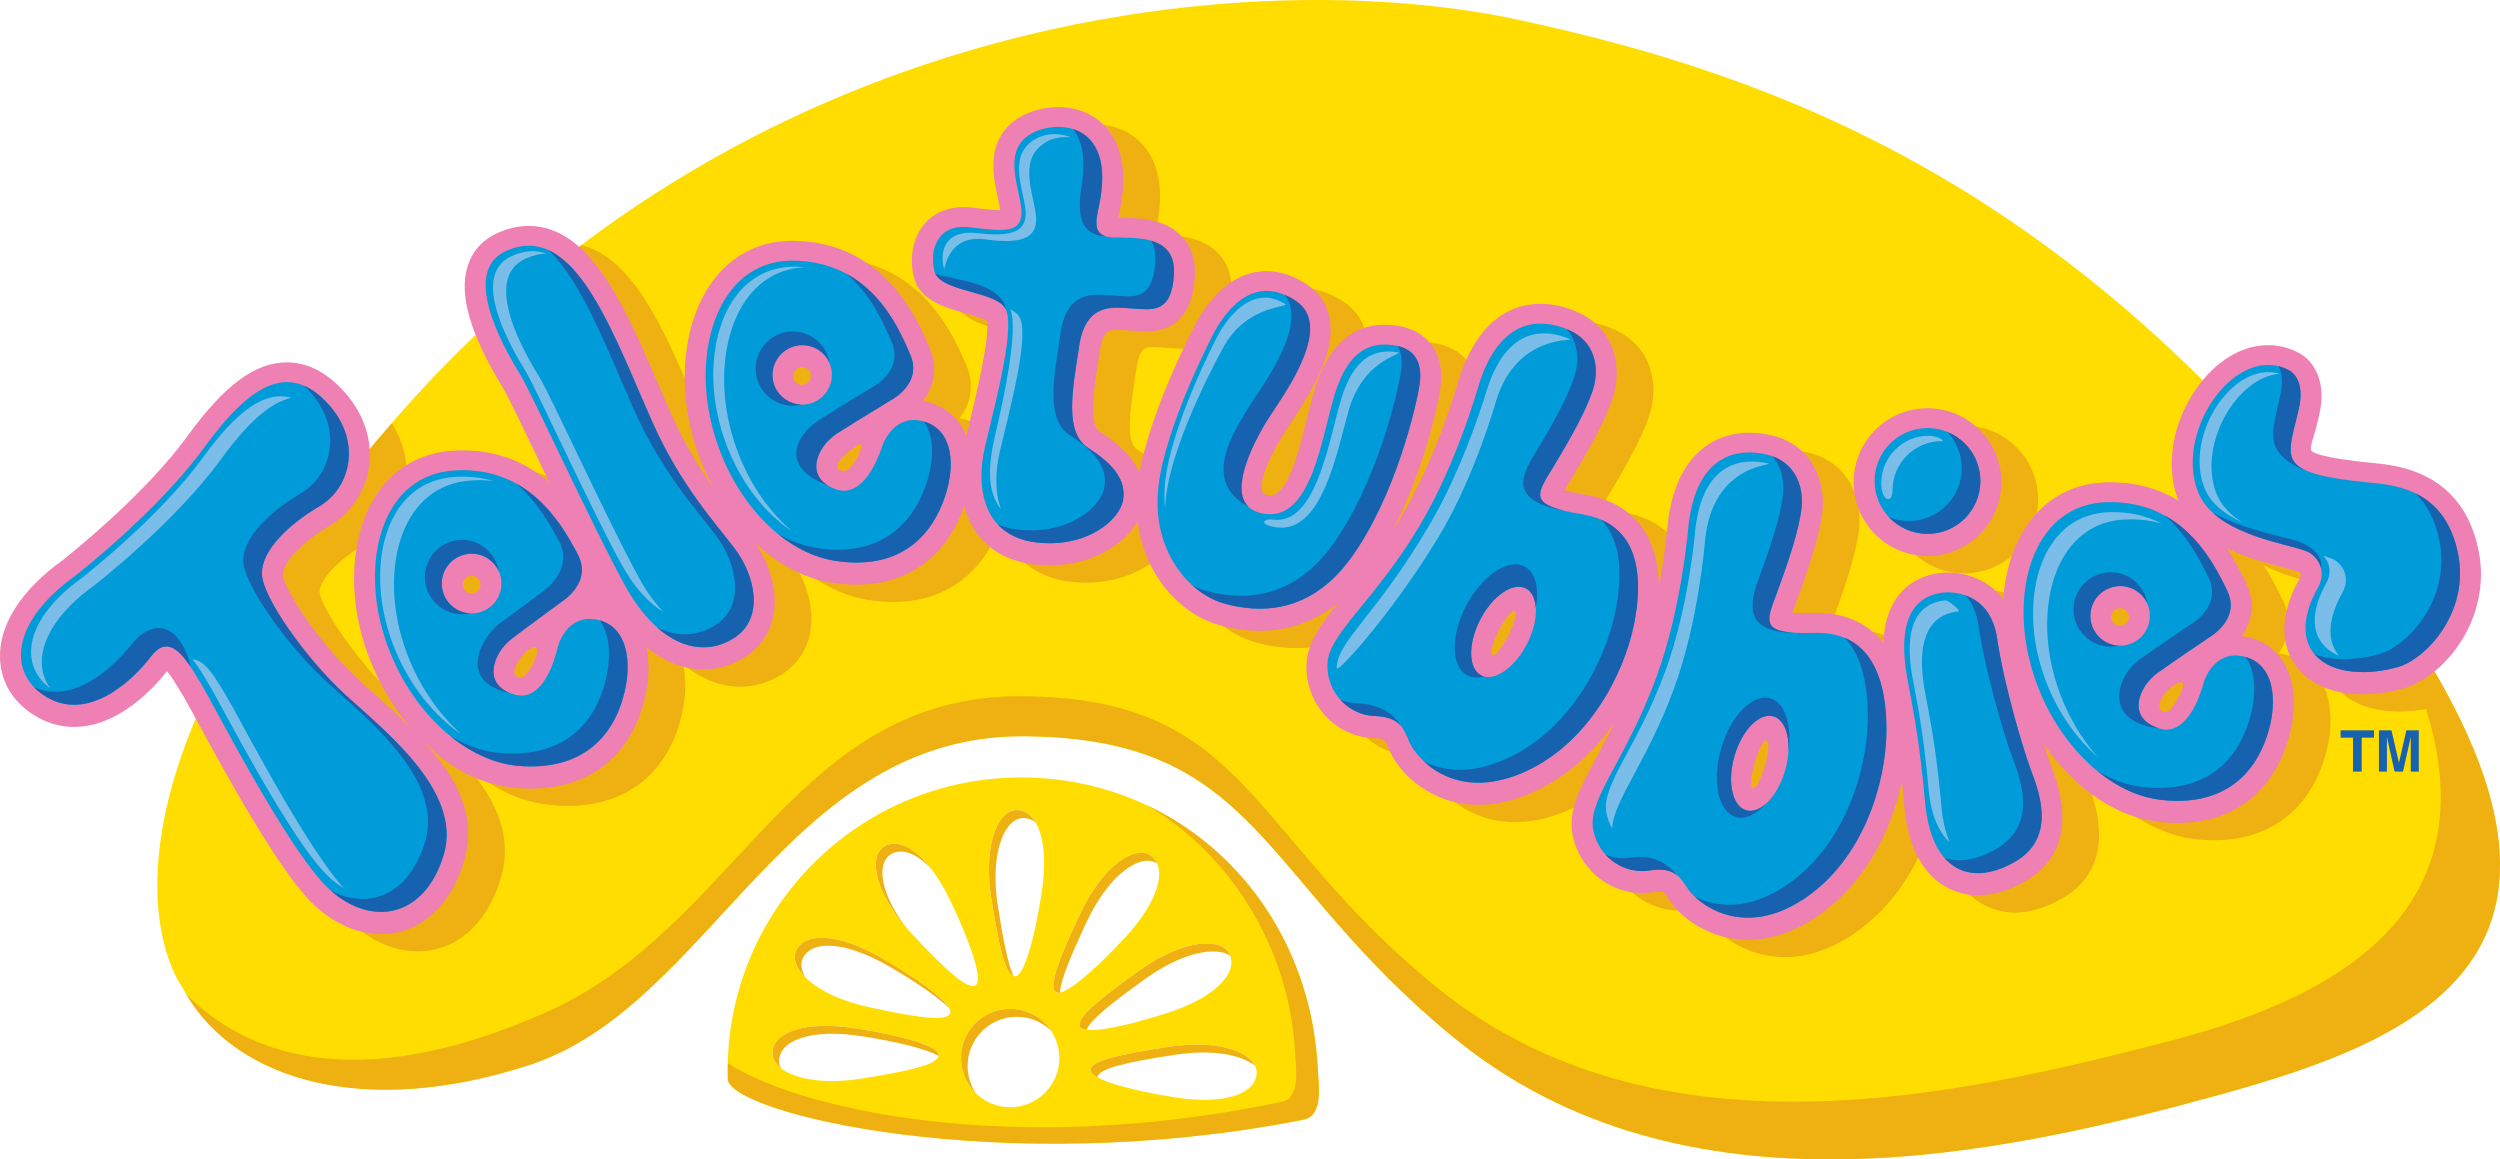 <?xml version="1.0" encoding="utf-8"?>
<!-- Generator: Adobe Illustrator 16.0.0, SVG Export Plug-In . SVG Version: 6.00 Build 0)  -->
<!DOCTYPE svg PUBLIC "-//W3C//DTD SVG 1.1//EN" "http://www.w3.org/Graphics/SVG/1.1/DTD/svg11.dtd">
<svg version="1.1" id="Layer_1" xmlns="http://www.w3.org/2000/svg" xmlns:xlink="http://www.w3.org/1999/xlink" x="0px" y="0px"
	 width="1000px" height="463.723px" viewBox="0 0 1000 463.723" enable-background="new 0 0 1000 463.723" xml:space="preserve">
<g>
	<path fill="#FFDD00" d="M527.108,427.674c-3.225-66.169-53.978-116.687-118.751-116.687c-64.772,0-117.296,52.499-117.296,117.271
		c0,1.128,0.049,2.239,0.083,3.351c0.317,13.554,109.125,40.166,230.298,16.244C529.531,446.222,527.409,433.814,527.108,427.674
		 M431.954,365.742c9.358-20.021,22.377-27.925,28.459-23.405c6.468,4.789,3.493,17.723-10.478,32.789
		c-12.885,13.878-24.649,23.746-27.591,21.731C419.254,394.678,423.582,383.646,431.954,365.742 M407.021,324.039
		c8.039,0.358,12.818,12.751,9.659,33.047c-2.908,18.725-7.152,33.489-10.695,33.438c-3.777-0.05-6.367-11.621-9.459-31.141
		C393.083,337.558,399.451,323.696,407.021,324.039 M353.628,338.603c6.835-4.228,17.764,3.284,26.605,21.834
		c8.172,17.095,13.018,31.675,10.043,33.647c-3.158,2.089-11.814-6.008-25.384-20.38
		C349.75,357.612,347.177,342.588,353.628,338.603 M344.337,431.477c-21.825,3.433-35.679-2.925-35.345-10.496
		c0.368-8.037,12.75-12.817,33.055-9.668c18.7,2.907,33.49,7.137,33.439,10.697C375.437,425.794,363.855,428.375,344.337,431.477
		 M380.032,405.306c-1.42,3.51-13.135,1.746-32.453-2.441c-21.608-4.677-32.22-15.624-29.145-22.559
		c3.225-7.353,16.511-7.336,34.292,2.941C369.119,392.729,381.369,402.021,380.032,405.306 M404.08,442.89
		c-10.862,0-19.669-8.815-19.669-19.661c0-10.871,8.807-19.686,19.669-19.686c10.863,0,19.669,8.814,19.669,19.686
		C423.749,434.074,414.942,442.89,404.08,442.89 M432.004,410.704c-1.638-3.41,7.537-10.905,23.596-22.42
		c17.964-12.858,33.205-13.385,36.297-6.475c3.292,7.361-5.649,17.188-25.202,23.463
		C448.648,411.055,433.542,413.896,432.004,410.704 M469.604,438.896c-18.716-2.992-33.457-7.304-33.389-10.862
		c0.066-3.761,11.647-6.318,31.2-9.292c21.824-3.334,35.662,3.1,35.26,10.645C502.292,437.424,489.892,442.153,469.604,438.896"/>
	<path fill="#EEB111" d="M405.399,390.399c-2.206-4.738-4.11-14.406-6.233-27.859c-3.442-21.814,2.941-35.678,10.496-35.334
		c1.704,0.083,3.258,0.735,4.628,1.863c-1.838-3.142-4.328-4.889-7.27-5.03c-7.57-0.343-13.937,13.519-10.495,35.336
		C399.451,377.858,401.94,389.188,405.399,390.399"/>
	<path fill="#EEB111" d="M322.312,391.101c-1.772-2.724-2.223-5.39-1.253-7.612c3.258-7.376,16.527-7.36,34.325,2.926
		c10.745,6.207,19.669,12.341,24.181,16.752c-2.439-4.277-13.186-12.03-26.838-19.919c-17.781-10.286-31.067-10.304-34.292-2.925
		C317.064,383.422,318.451,387.325,322.312,391.101"/>
	<path fill="#EEB111" d="M356.269,341.778c4.328-2.683,10.277-0.652,16.327,5.907c-6.901-9.007-14.021-12.149-18.967-9.075
		c-6.149,3.803-4.077,17.648,9.275,32.871C351.94,357.536,350.553,345.304,356.269,341.778"/>
	<path fill="#EEB111" d="M424.016,397.024c0.15-4.754,4.178-14.421,10.578-28.117c9.224-19.76,22.025-27.698,28.209-23.544
		c-0.552-1.214-1.337-2.239-2.39-3.026c-6.083-4.52-19.101,3.384-28.459,23.412c-8.372,17.897-12.7,28.936-9.609,31.108
		C422.746,397.134,423.314,397.167,424.016,397.024"/>
	<path fill="#EEB111" d="M458.241,391.453c14.989-10.73,28.075-12.853,33.79-9.242c-0.049-0.142-0.083-0.259-0.133-0.394
		c-3.092-6.918-18.317-6.4-36.281,6.467c-16.076,11.498-25.251,19.01-23.613,22.42c0.317,0.668,1.27,1.062,2.673,1.227
		C436.098,407.979,444.722,401.137,458.241,391.453"/>
	<path fill="#EEB111" d="M311.649,424.148c0.351-8.04,12.734-12.81,33.038-9.667c13.92,2.154,25.636,5.046,30.732,7.853
		c0.017-0.116,0.05-0.217,0.066-0.341c0.05-3.536-14.723-7.779-33.439-10.681c-20.304-3.141-32.687,1.631-33.038,9.668
		c-0.1,2.248,1.069,4.37,3.309,6.183C311.833,426.188,311.6,425.191,311.649,424.148"/>
	<path fill="#EEB111" d="M470.039,421.9c15.325-2.34,26.672,0.143,31.969,4.419c-2.975-6.089-15.809-10.46-34.592-7.586
		c-19.552,2.998-31.134,5.532-31.2,9.308c-0.018,0.911,0.935,1.872,2.707,2.858C439.625,427.289,451.071,424.808,470.039,421.9"/>
	<path fill="#EEB111" d="M387.051,426.386c0-10.869,8.807-19.659,19.652-19.659c5.365,0,10.194,2.122,13.753,5.571
		c-3.526-5.272-9.558-8.755-16.376-8.755c-10.879,0-19.669,8.807-19.669,19.677c0,5.524,2.272,10.503,5.932,14.08
		C388.271,434.165,387.051,430.423,387.051,426.386"/>
	<path fill="#EEB111" d="M527.108,427.666c-2.322-47.688-29.345-87.234-68.5-105.616c33.071,19.033,57.37,57.068,59.442,99.374
		c0.301,5.892,2.307,17.729-5.397,19.334c-110.212,23.055-195.389,1.973-221.508-15.517c-0.017,1.012-0.067,1.998-0.067,3.01
		c0,1.128,0.051,2.239,0.083,3.374c0.301,13.537,109.108,40.143,230.299,16.22C529.515,446.24,527.393,433.814,527.108,427.666"/>
	<path fill="#FFDD00" d="M72.745,394.61c0,0-53.51-71.09,89.422-231.602C305.115,2.496,503.83-14.307,607.021,7.852
		c103.192,22.159,223.18,65.734,337.835,217.84c114.656,152.098,28.276,188.79-58.104,212.486
		c-86.364,23.703-213.103,51.987-304.947-22.929c-78.744-64.205-77.975-120.012-171.994-120.765
		c-95.02-0.769-125.351,107.771-197.962,131.46C144.052,448.071,91.846,431.301,72.745,394.61"/>
	<path fill="#EEB111" d="M82.738,277.438c13.202-25.894,32.922-57.228,62.2-94.36C114.807,219.458,95.188,250.843,82.738,277.438"/>
	<path fill="#EEB111" d="M944.856,225.692c-6.667-8.848-13.352-17.321-20.053-25.451c104.479,142.156,31.885,193.184-57.538,216.337
		c-83.339,21.583-204.813,49.95-293.082-22.042c-75.669-61.707-74.933-115.317-165.274-116.053
		c-91.328-0.735-113.587,92.238-190.258,126.338c-77.341,34.416-120.957,16.209-144.202-7.137
		c20.404,34.534,71.541,49.768,137.399,28.276c72.611-23.705,102.942-132.245,197.979-131.477
		c93.984,0.769,93.232,56.552,171.976,120.765c91.861,74.916,218.583,46.625,304.947,22.929
		C973.149,414.472,1059.513,377.799,944.856,225.692"/>
	<path fill="#EEB111" d="M785.682,229.335c16.294,0,29.563-13.261,29.563-29.545c0-16.294-13.269-29.554-29.563-29.554
		c-16.293,0-29.546,13.26-29.546,29.554C756.136,216.075,769.389,229.335,785.682,229.335"/>
	<path fill="#EEB111" d="M944.856,225.842c-17.413-23.12-34.959-43.708-52.556-62.107c-8.725,13.285-11.265,29.403-6.617,42.497
		c0.115,0.284,0.249,0.576,0.351,0.869c-7.588-4.554-17.014-7.545-28.761-7.236c-12.501,0.326-23.063,5.64-30.499,15.399
		c-6.233,8.164-9.909,19.218-10.812,31.368c-5.715-7.653-14.405-10.679-22.293-10.679c-1.069,0-1.888,0.05-2.356,0.101
		c-7.453,0.769-13.52,4.061-17.563,9.483c-4.027,5.423-5.465,12.183-5.715,18.583c-0.753-0.944-1.521-1.83-2.34-2.665
		c-6.384-6.459-14.84-9.584-25.302-9.301c-1.219,0.042-2.372,0.059-3.442,0.059c-2.355,0-4.077-0.092-5.313-0.209
		c0.385-1.044,0.802-2.205,1.203-3.25l0.518-1.403c6-16.294,8.94-26.321,10.16-34.651c1.822-12.65-3.81-27.983-20.521-31.727
		c-2.908-0.652-5.816-0.978-8.59-0.978c-8.522,0-28.727,3.542-32.62,36.348l-0.034,0.326c-0.016,0.184-0.869,10.795-3.459,24.849
		c-0.117-9.275-2.271-17.012-6.451-23.086c-5.063-7.345-12.733-11.916-22.826-13.57c-4.195-0.702-6.869-1.321-8.573-1.813
		c0.567-0.978,1.203-2.022,1.804-2.983l0.753-1.262c8.991-14.856,13.804-24.148,16.577-32.103
		c4.212-12.065,1.588-28.183-14.104-35.035c-4.897-2.139-9.76-3.234-14.49-3.234c-10.527,0-24.748,5.239-32.686,30.106l-0.102,0.326
		c-0.082,0.309-8.64,30.991-23.312,55.272c-0.985,1.638-1.988,3.233-2.975,4.771c11.563-22.535,17.497-47.369,18.834-55.958
		c1.137-7.378,0.017-13.428-3.393-18.015c-3.158-4.278-7.938-6.902-14.204-7.788c-1.555-0.225-3.092-0.342-4.579-0.342
		c-13.186,0-22.561,8.54-27.874,25.376c-1.087,3.509-2.106,7.529-3.159,11.774c-2.858,11.497-7.202,30.907-14.672,31.107
		c-0.285,0-2.156-0.066-3.009-1.027c-1.37-2.34-1.036-7.855,8.223-23.404c0.534-0.911,1.504-2.332,2.59-3.986
		c9.074-13.586,18.517-29.211,15.809-42.664c-1.086-5.515-4.194-10.094-8.957-13.244c-5.364-3.559-10.813-5.356-16.227-5.356
		c-7.62,0-18.666,3.593-28.143,20.656l-0.1,0.167c-0.786,1.487-17.915,34.141-22.543,59.709c-3.876-8.573-12.3-13.987-15.775-16.21
		c-4.696-3.007-2.506-17.028-0.584-29.378l0.534-3.476c1.22-8.005,3.843-8.005,6.885-8.005c1.17,0,2.424,0.1,3.627,0.184
		c0.986,0.083,1.905,0.151,2.724,0.192c0.568,0.018,1.153,0.067,1.754,0.101c1.104,0.066,2.39,0.149,3.727,0.149
		c8.138,0,18.098-3.743,19.235-21.574c0.417-6.709-1.287-12.224-5.114-16.344c-6.785-7.311-17.346-7.445-25.033-7.529
		c-0.184,0-0.334-0.016-0.485-0.016c0.134-0.719,0.285-1.454,0.434-2.072c0.201-1.044,0.417-2.089,0.602-3.117
		c2.323-13.11,0.485-23.338-5.448-30.406c-4.68-5.582-11.648-8.656-19.619-8.656c-7.771,0-15.426,2.924-19.987,7.628
		c-8.473,8.749-5.883,20.706-4.179,28.626c0.385,1.696,0.769,3.542,0.97,4.963c-0.068,0-0.134,0-0.218,0
		c-2.557,0-6.2-0.426-10.428-0.919l-0.735-0.092c-8.138-0.953-15.107,1.646-19.435,7.177c-4.194,5.39-5.565,13.119-3.676,20.74
		c2.323,9.224,12.5,12.082,20.671,14.371c2.625,0.735,6.835,1.914,8.541,2.891c1.252,6.727-4.646,31.142-7.236,41.787
		c-0.352,1.47-0.702,2.891-1.037,4.278c-0.016-0.05-0.033-0.1-0.05-0.15c-2.473-5.991-6.918-10.319-12.834-12.525
		c-1.487-0.551-2.991-0.961-4.479-1.22c4.111-5.423,6.3-12.834,2.657-21.315c-4.896-11.447-17.931-41.896-53.776-42.731
		c-12.751-0.292-23.647,4.671-31.568,14.288c-10.996,13.344-15.191,35.219-10.963,57.069c1.889,9.651,5.181,18.792,9.576,27.022
		c-5.482-7.771-11.314-17.238-16.595-29.062c-1.755-3.969-3.526-8.055-5.297-12.183c-12.115-28.183-24.633-57.261-45.271-62.324
		c-10.795,8.146-21.44,16.929-31.885,26.336c0.819,9.977,5.782,22.334,15.023,37.409c1.905,3.133,7.972,15.742,14.372,29.111
		c1.387,2.875,2.824,5.882,4.295,8.933c-8.289-7.169-19.486-12.784-34.643-12.784c-1.253,0-2.54,0.033-3.827,0.117
		c-12.5,0.786-22.845,6.484-29.947,16.52c-10.06,14.238-12.5,36.547-6.333,58.213c4.044,14.146,11.18,26.897,20.137,37.016
		c-5.431-5.614-11.129-10.694-16.126-15.148c-2.189-1.93-4.211-3.743-5.982-5.39c-15.643-14.581-29.68-36.297-29.88-41.652
		c0-4.086,5.965-12,19.034-19.729c8.355-4.947,14.138-13.795,15.475-23.671c1.102-8.298-0.87-16.594-5.598-24.022
		c-36.782,42.179-59.81,78.033-73.848,107.88c1.454,2.047,2.958,4.604,3.911,6.158c0.452,0.784,0.919,1.537,1.354,2.256
		c0.886,1.437,2.975,5.289,5.632,10.169c11.448,21.015,32.721,60.128,46.625,73.17c7.955,7.463,17.43,11.572,26.688,11.572
		c15.258,0,27.607-10.736,33.088-28.735c5.649-18.583-3.007-33.981-15.692-47.919c11.264,11.363,23.48,17.204,37.267,18.249
		c1.805,0.15,3.576,0.217,5.297,0.217c21.224,0,36.732-10.52,43.65-29.62c3.46-9.535,4.295-19.144,2.491-27.04
		c9.04,7.479,17.529,9.008,22.877,9.008c6.033,0,11.965-1.83,17.146-5.289c5.966-3.969,9.76-9.826,10.963-16.895
		c1.704-10.161-2.257-20.723-7.086-28.109c8.874,8.214,19.151,13.771,29.847,15.517c3.575,0.585,7.068,0.894,10.411,0.894
		c18.6,0,33.105-9.241,40.842-26.011c0.835-1.78,1.554-3.576,2.189-5.373c1.035,3.827,2.623,7.336,4.779,10.386
		c5.131,7.302,13.186,11.773,23.262,12.901c2.056,0.226,4.128,0.343,6.133,0.343c16.862,0,29.846-8.281,35.194-17.664
		c2.674,21.825,17.296,37.225,32.236,41.469c5.632,1.588,11.197,2.39,16.562,2.39c11.598,0,22.175-3.776,31.316-11.038
		c-7.286,9.058-12.333,16.16-12.584,24.507c-0.501,15.693,11.498,28.887,26.756,29.438c4.444,0.15,4.444,0.15,6.115,4.036
		c0.2,0.477,0.401,0.961,0.603,1.454c3.776,8.523,16.26,21.198,35.26,21.198h0.017c6.418,0,13.152-1.421,20.021-4.236
		c14.79-6.091,26.153-16.686,34.409-28.585c-2.441,4.98-4.813,9.467-6.986,13.453c-6.601,12.341-11.363,21.257-9.876,30.564
		c2.223,13.754,14.188,24.132,27.857,24.132c1.354,0,2.707-0.109,4.011-0.326c1.104-0.175,2.056-0.26,2.841-0.26
		c1.872,0,1.872,0,3.944,3.068c0.284,0.425,0.585,0.868,0.885,1.293c3.561,5.157,14.606,14.892,30.716,14.892h0.017
		c8.924,0,17.915-2.942,26.772-8.741c20.02-13.186,30.598-34.876,34.81-54.629c0.3,2.999,0.617,6.166,0.919,9.55
		c2.957,33.423,23.295,36.021,29.444,36.021c5.782,0,11.916-1.747,18.216-5.18c23.646-12.927,14.238-38.354,11.13-46.709
		c-0.218-0.576-0.401-1.128-0.602-1.604c-0.585-1.696-1.371-4.069-2.289-6.952c11.797,17.221,28.509,29.094,45.839,31.065
		c2.573,0.301,5.146,0.443,7.588,0.443c20.034,0,35.093-9.942,42.411-28.016c4.981-12.351,5.466-25.001,1.305-33.85
		c-2.757-5.882-7.404-9.993-13.419-11.89c-1.521-0.477-3.042-0.819-4.53-0.995c3.844-5.631,5.649-13.127,1.621-21.423
		c-1.638-3.351-4.077-8.365-7.652-13.737c7.603,3.726,15.792,5.882,22.008,7.528c2.54,0.685,5.699,1.504,6.802,1.98
		c0.668,0.534,1.137,1.128,0.283,2.657c-7.721,13.67-8.104,26.229-1.068,35.369c5.497,7.119,14.589,10.879,26.303,10.879
		c5.466,0,11.231-0.835,16.645-2.423c1.305-0.376,2.641-0.911,3.994-1.529C971.779,264.254,960.132,246.08,944.856,225.842
		 M203.327,244.376c-1.955,0-3.56-1.597-3.56-3.561c0-1.954,1.605-3.559,3.56-3.559c1.972,0,3.559,1.604,3.559,3.559
		C206.886,242.779,205.298,244.376,203.327,244.376 M224.533,277.297c-1.504,1.045-3.493,0.936-4.061-1.145
		c-0.852-3.217,6.785-12.291,8.724-10.135C230.867,268.223,226.038,276.235,224.533,277.297 M335.212,160.861
		c-1.956-0.15-3.409-1.88-3.242-3.827c0.167-1.838,1.705-3.275,3.542-3.275c0.101,0,0.201,0,0.301,0.025
		c1.287,0.101,2.072,0.836,2.423,1.245c0.351,0.426,0.936,1.32,0.836,2.598C338.889,159.566,337.167,161.036,335.212,160.861
		 M352.291,195.312c-2.138,0-2.958-1.044-2.673-2.432c0.535-2.632,8.406-8.765,9.525-8.247
		C360.246,185.125,355.868,195.294,352.291,195.312 M618.018,261.146c-2.189,4.295-5.247,8.331-6.45,7.904
		c-1.136-0.785,0.417-5.581,2.606-9.876c2.189-4.262,5.215-8.489,6.467-7.889C621.744,251.712,620.207,256.884,618.018,261.146
		 M720.676,313.318c-1.338,4.621-3.627,9.392-4.848,8.982c-1.286-0.803-0.635-5.564,0.703-10.178
		c1.336-4.604,3.475-9.466,4.862-8.974C722.613,303.459,722.012,308.714,720.676,313.318 M862.57,257.276h-0.017
		c-1.27-0.033-2.088-0.719-2.473-1.128c-0.368-0.393-0.986-1.27-0.953-2.557c0.084-1.913,1.638-3.418,3.56-3.418h0.134
		c1.955,0.067,3.493,1.73,3.426,3.677C866.181,255.772,864.626,257.276,862.57,257.276 M882.207,291.21
		c-1.104,0.835-3.26,0.802-3.694-1.555c-0.751-4.161,7.253-10.696,9.109-9.793C889.275,280.581,884.964,289.12,882.207,291.21"/>
	<path fill="#EE80B3" d="M770.993,222.417c16.293,0,29.562-13.26,29.562-29.554s-13.269-29.554-29.562-29.554
		c-16.294,0-29.546,13.26-29.546,29.554S754.699,222.417,770.993,222.417"/>
	<path fill="#EE80B3" d="M991.414,220.169c-4.244-20.814-17.63-32.479-39.807-34.709c-6.935-0.677-24.131-2.464-26.971-5.047
		c-1.054-1.195,0.935-5.765,1.771-9.132c0.416-1.663,0.835-3.426,1.286-5.322c3.393-14.706-3.392-22.401-8.172-24.799
		c-3.878-2.056-8.004-3.101-12.283-3.101c-10.462,0-20.871,6.283-28.592,17.237c-9.56,13.554-12.501,30.406-7.654,44.01
		c0.116,0.292,0.25,0.584,0.352,0.876c-7.587-4.553-17.013-7.528-28.761-7.244c-12.5,0.326-23.062,5.649-30.498,15.408
		c-6.233,8.154-9.91,19.218-10.813,31.368c-5.715-7.655-14.405-10.68-22.293-10.68c-1.069,0-1.872,0.05-2.356,0.1
		c-7.437,0.769-13.52,4.053-17.563,9.476c-4.011,5.432-5.448,12.19-5.716,18.591c-0.752-0.943-1.521-1.83-2.34-2.673
		c-6.384-6.451-14.839-9.585-25.301-9.292c-1.221,0.033-2.373,0.05-3.442,0.05c-2.356,0-4.077-0.084-5.314-0.2
		c0.368-1.044,0.802-2.215,1.203-3.251l0.519-1.403c5.999-16.293,8.939-26.32,10.16-34.66c1.821-12.642-3.794-27.974-20.521-31.726
		c-2.908-0.644-5.816-0.969-8.59-0.969c-8.522,0-28.744,3.534-32.62,36.338l-0.033,0.334c-0.017,0.184-0.869,10.795-3.46,24.842
		c-0.116-9.275-2.272-16.988-6.449-23.087c-5.064-7.336-12.718-11.907-22.828-13.57c-4.178-0.701-6.869-1.312-8.573-1.813
		c0.567-0.953,1.203-2.013,1.806-2.974l0.751-1.271c9.008-14.848,13.804-24.14,16.577-32.085
		c4.212-12.074,1.588-28.201-14.104-35.044c-4.88-2.138-9.76-3.216-14.506-3.216c-10.527,0-24.731,5.222-32.67,30.08l-0.101,0.326
		c-0.083,0.31-8.64,30.992-23.312,55.272c-0.986,1.646-1.973,3.243-2.976,4.78c11.564-22.543,17.497-47.368,18.834-55.957
		c1.137-7.379,0-13.436-3.393-18.024c-3.158-4.278-7.938-6.893-14.204-7.787c-1.555-0.217-3.092-0.334-4.563-0.334
		c-13.201,0-22.577,8.53-27.892,25.392c-1.086,3.485-2.104,7.512-3.158,11.757c-2.857,11.498-7.203,30.899-14.672,31.108
		c-0.284,0-2.156-0.067-3.008-1.028c-1.371-2.339-1.037-7.854,8.221-23.413c0.552-0.902,1.505-2.323,2.591-3.985
		c9.074-13.586,18.516-29.212,15.825-42.656c-1.103-5.515-4.211-10.102-8.974-13.251c-5.364-3.56-10.813-5.356-16.226-5.356
		c-7.605,0-18.668,3.601-28.159,20.655l-0.084,0.175c-0.768,1.488-17.898,34.141-22.543,59.702
		c-3.86-8.574-12.299-13.979-15.775-16.202c-4.696-3.017-2.506-17.029-0.584-29.386l0.535-3.468
		c1.236-8.013,3.844-8.013,6.885-8.013c1.169,0,2.423,0.108,3.643,0.192c0.969,0.083,1.889,0.151,2.708,0.185
		c0.568,0.017,1.152,0.067,1.754,0.1c1.103,0.075,2.39,0.159,3.727,0.159c8.138,0,18.098-3.751,19.234-21.583
		c0.434-6.702-1.303-12.216-5.114-16.335c-6.785-7.311-17.33-7.445-25.034-7.528c-0.167,0-0.334-0.025-0.484-0.025
		c0.134-0.719,0.285-1.454,0.435-2.063c0.2-1.044,0.417-2.088,0.618-3.117c2.306-13.11,0.468-23.346-5.464-30.406
		c-4.68-5.582-11.631-8.649-19.619-8.649c-7.771,0-15.425,2.917-19.987,7.621c-8.473,8.74-5.883,20.705-4.161,28.626
		c0.367,1.696,0.769,3.542,0.953,4.963c-0.067,0-0.134,0-0.201,0c-2.573,0-6.216-0.426-10.444-0.928l-0.735-0.083
		c-8.139-0.961-15.108,1.646-19.418,7.169c-4.212,5.389-5.582,13.127-3.694,20.722c2.324,9.241,12.501,12.099,20.672,14.396
		c2.624,0.735,6.834,1.914,8.54,2.891c1.253,6.726-4.646,31.141-7.237,41.786c-0.351,1.471-0.702,2.891-1.036,4.279
		c-0.017-0.051-0.033-0.1-0.049-0.15c-2.474-5.991-6.919-10.319-12.835-12.534c-1.487-0.543-2.974-0.952-4.461-1.211
		c4.094-5.423,6.283-12.833,2.639-21.324c-4.896-11.447-17.931-41.886-53.776-42.73c-12.75-0.292-23.629,4.671-31.551,14.296
		c-11.013,13.344-15.225,35.211-10.98,57.069c1.889,9.651,5.181,18.784,9.592,27.014c-5.497-7.763-11.347-17.229-16.61-29.053
		c-1.755-3.969-3.527-8.063-5.298-12.182c-13.352-31.024-27.139-63.11-51.738-63.11c-4.195,0-8.489,0.986-12.751,2.958
		c-5.849,2.716-9.894,7.344-11.731,13.343c-3.443,11.381,1.169,27.156,14.087,48.229c1.905,3.125,7.971,15.742,14.372,29.103
		c1.387,2.874,2.825,5.891,4.295,8.932c-8.289-7.169-19.468-12.784-34.643-12.784c-1.237,0-2.54,0.042-3.827,0.125
		c-12.5,0.785-22.844,6.484-29.946,16.511c-10.06,14.238-12.5,36.556-6.334,58.214c4.028,14.154,11.18,26.905,20.137,37.017
		c-5.431-5.616-11.129-10.696-16.126-15.142c-2.172-1.938-4.211-3.752-5.983-5.389c-15.642-14.581-29.679-36.281-29.88-41.654
		c0-4.094,5.966-11.999,19.034-19.736c8.356-4.938,14.138-13.787,15.475-23.663c1.487-11.038-2.491-22.076-11.18-31.075
		c-6.685-6.91-13.971-10.419-21.658-10.419c-12.717,0-24.966,9.049-39.723,29.378c-17.329,23.905-47.995,48.17-50.101,49.816
		c-16.761,12.083-25.602,26.145-24.95,39.648c0.452,9.55,5.649,17.681,14.589,22.86c4.696,2.725,9.742,4.111,15.006,4.111
		c18.183,0,32.587-16.394,37.166-22.269c1.788,2.057,4.061,5.875,5.315,7.964c0.451,0.785,0.918,1.537,1.353,2.256
		c0.887,1.438,2.976,5.289,5.632,10.16c11.447,21.015,32.737,60.136,46.625,73.179c7.954,7.462,17.43,11.565,26.688,11.565
		c15.241,0,27.607-10.729,33.089-28.736c5.648-18.582-3.009-33.981-15.692-47.911c11.264,11.364,23.479,17.18,37.266,18.241
		c1.804,0.159,3.577,0.225,5.297,0.225c21.223,0,36.731-10.527,43.649-29.62c3.46-9.534,4.295-19.151,2.491-27.039
		c9.041,7.478,17.53,8.999,22.877,8.999c6.033,0,11.965-1.829,17.146-5.289c5.966-3.969,9.759-9.817,10.963-16.887
		c1.704-10.161-2.256-20.723-7.086-28.117c8.875,8.213,19.151,13.778,29.847,15.524c3.576,0.577,7.085,0.886,10.411,0.886
		c18.599,0,33.105-9.242,40.859-26.011c0.819-1.781,1.537-3.577,2.172-5.373c1.036,3.834,2.624,7.344,4.78,10.385
		c5.146,7.312,13.184,11.773,23.261,12.901c2.056,0.225,4.128,0.351,6.15,0.351c16.845,0,29.83-8.29,35.177-17.664
		c2.674,21.833,17.296,37.216,32.236,41.444c5.631,1.613,11.196,2.415,16.561,2.415c11.598,0,22.176-3.785,31.317-11.038
		c-7.285,9.032-12.333,16.151-12.583,24.507c-0.519,15.692,11.497,28.886,26.755,29.43c4.445,0.158,4.445,0.158,6.115,4.043
		c0.201,0.477,0.401,0.953,0.619,1.455c3.76,8.522,16.243,21.198,35.244,21.198h0.017c6.417,0,13.169-1.421,20.02-4.245
		c14.79-6.092,26.153-16.678,34.409-28.577c-2.44,4.981-4.813,9.468-6.969,13.453c-6.617,12.333-11.381,21.257-9.895,30.565
		c2.224,13.754,14.189,24.121,27.859,24.121c1.354,0,2.707-0.099,4.01-0.324c1.104-0.168,2.057-0.251,2.841-0.251
		c1.872,0,1.872,0,3.929,3.058c0.299,0.427,0.601,0.879,0.901,1.304c3.56,5.148,14.606,14.89,30.716,14.89
		c8.94,0,17.931-2.949,26.788-8.749c20.02-13.175,30.598-34.876,34.81-54.62c0.301,2.992,0.635,6.158,0.919,9.551
		c2.958,33.415,23.296,36.021,29.445,36.021c5.782,0,11.915-1.747,18.215-5.188c23.646-12.918,14.238-38.345,11.131-46.7
		c-0.218-0.585-0.402-1.128-0.586-1.604c-0.602-1.696-1.387-4.078-2.307-6.952c11.799,17.213,28.511,29.095,45.84,31.059
		c2.574,0.31,5.147,0.442,7.587,0.442c20.037,0,35.11-9.935,42.414-28.024c4.979-12.342,5.464-24.983,1.319-33.832
		c-2.773-5.892-7.421-9.994-13.436-11.891c-1.521-0.484-3.025-0.827-4.53-0.994c3.846-5.632,5.649-13.127,1.622-21.424
		c-1.639-3.342-4.076-8.373-7.653-13.745c7.603,3.735,15.792,5.891,22.008,7.528c2.54,0.686,5.699,1.513,6.802,1.989
		c0.668,0.527,1.137,1.128,0.285,2.648c-7.723,13.679-8.105,26.237-1.07,35.379c5.497,7.119,14.59,10.879,26.286,10.879
		c5.482,0,11.248-0.836,16.679-2.432C977.845,270.546,996.93,247.291,991.414,220.169 M188.637,237.448
		c-1.938,0-3.559-1.587-3.559-3.559c0-1.947,1.621-3.561,3.559-3.561c1.972,0,3.56,1.613,3.56,3.561
		C192.197,235.861,190.609,237.448,188.637,237.448 M209.844,270.378c-1.504,1.036-3.492,0.937-4.061-1.17
		c-0.852-3.2,6.786-12.266,8.741-10.126C216.177,261.305,211.348,269.31,209.844,270.378 M320.523,153.942
		c-1.938-0.159-3.409-1.879-3.242-3.852c0.167-1.813,1.705-3.25,3.543-3.25c0.1,0,0.2,0,0.3,0.017c1.288,0.1,2.072,0.835,2.44,1.253
		c0.334,0.426,0.919,1.312,0.819,2.599C324.2,152.639,322.479,154.109,320.523,153.942 M337.602,188.393
		c-2.139,0-2.957-1.044-2.673-2.431c0.535-2.641,8.406-8.766,9.525-8.247C345.557,178.207,341.178,188.376,337.602,188.393
		 M603.328,254.219c-2.189,4.295-5.23,8.339-6.45,7.904c-1.137-0.785,0.417-5.573,2.624-9.868c2.188-4.262,5.197-8.489,6.467-7.888
		C607.055,244.793,605.518,249.957,603.328,254.219 M705.986,306.399c-1.338,4.621-3.627,9.393-4.847,8.983
		c-1.286-0.803-0.635-5.582,0.701-10.187c1.337-4.604,3.477-9.458,4.863-8.966C707.941,296.54,707.322,301.796,705.986,306.399
		 M847.881,250.351h-0.017c-1.286-0.034-2.088-0.719-2.473-1.128c-0.368-0.394-0.986-1.263-0.953-2.549
		c0.084-1.914,1.639-3.418,3.561-3.418h0.133c1.956,0.067,3.493,1.722,3.426,3.677C851.491,248.846,849.937,250.351,847.881,250.351
		 M867.518,284.282c-1.104,0.844-3.259,0.811-3.694-1.555c-0.751-4.161,7.253-10.694,9.108-9.784
		C874.586,273.662,870.274,282.202,867.518,284.282"/>
	<path fill="#009CD9" d="M30.03,230.372c0,0,33.038-25.669,51.839-51.613c18.833-25.919,33.823-33.28,48.58-18.032
		c14.722,15.249,9.892,34.308-2.557,41.686c-12.45,7.37-23.145,17.539-23.145,26.947c0,9.401,17.547,33.799,32.553,47.779
		c14.99,13.979,48.045,38.896,40.174,64.823c-7.904,25.943-29.746,28.735-46.023,13.486c-16.276-15.267-46.022-73.723-50.835-81.61
		c-4.83-7.871-11.949-22.109-20.088-11.431c-8.138,10.679-25.35,26.012-41.694,16.511C3.075,269.76,3.844,249.18,30.03,230.372"/>
	<path fill="#009CD9" d="M239.991,248.178c-11.932-3.326-16.294,7.921-17.012,11.171c-1.037,4.588-5.866,21.357-16.795,18.566
		c-13.904-3.56-8.891-16.787-1.521-22.385c9.443-7.152,15.76-11.689,19.836-14.731c0,0,12.701-7.628,6.602-19.067
		c-6.116-11.447-19.134-35.437-49.315-33.557c-28.476,1.781-37.116,34.568-28.726,64.055c8.389,29.504,31.534,52.365,54.645,54.146
		c23.146,1.779,35.262-9.634,40.425-23.89C253.461,267.738,251.94,251.479,239.991,248.178 M176.706,233.421
		c0-6.6,5.348-11.94,11.932-11.94c6.618,0,11.949,5.34,11.949,11.94c0,6.61-5.331,11.949-11.949,11.949
		C182.053,245.37,176.706,240.031,176.706,233.421"/>
	<path fill="#009CD9" d="M370.741,169c-11.631-4.312-16.929,6.5-17.931,9.701c-1.404,4.462-7.654,20.772-18.299,17.045
		c-13.57-4.721-7.437-17.471,0.385-22.418c10.01-6.333,16.711-10.303,21.023-12.994c0,0,13.318-6.517,8.205-18.424
		c-5.097-11.932-16.026-36.949-46.273-37.651c-28.526-0.651-39.94,31.284-34.074,61.381c5.832,30.088,26.921,54.863,49.833,58.614
		c22.894,3.744,35.929-6.592,42.296-20.362C382.489,189.654,382.355,173.311,370.741,169 M308.925,148.903
		c0.568-6.567,6.351-11.447,12.918-10.879s11.447,6.351,10.879,12.918c-0.552,6.576-6.351,11.447-12.918,10.887
		C313.237,161.262,308.357,155.48,308.925,148.903"/>
	<path fill="#009CD9" d="M898.783,262.95c-11.83-3.734-16.609,7.328-17.446,10.553c-1.169,4.538-6.617,21.124-17.446,17.924
		c-13.786-4.062-8.271-17.079-0.701-22.402c9.692-6.81,16.192-11.104,20.354-13.995c0,0,13.001-7.169,7.32-18.825
		c-5.683-11.657-17.814-36.105-48.062-35.336c-28.51,0.718-38.37,33.18-31.051,62.952c7.287,29.779,29.563,53.493,52.624,56.117
		c23.045,2.632,35.578-8.322,41.261-22.385C911.519,283.004,910.582,266.693,898.783,262.95 M836.066,245.888
		c0.233-6.584,5.782-11.739,12.366-11.497c6.602,0.242,11.748,5.782,11.498,12.392c-0.234,6.584-5.783,11.731-12.367,11.48
		C840.979,258.021,835.815,252.48,836.066,245.888"/>
	<path fill="#009CD9" d="M260.847,168.598c11.38,25.568,25.167,40.424,33.038,50.844c7.888,10.42,12.199,27.449,0,35.595
		c-12.199,8.131-29.997,4.57-44.101-21.239c-13.536-24.725-36.731-75.87-41.561-83.749c-4.829-7.888-24.883-40.826-5.983-49.574
		C229.698,87.766,244.938,132.886,260.847,168.598"/>
	<path fill="#009CD9" d="M440.092,79.97c-1.237,7.035-4.328,14.747,5.081,15.006c9.408,0.243,25.435-1.028,24.398,14.991
		c-1.002,16.018-9.392,13.72-16.009,13.469c-6.617-0.259-19.067-3.56-21.858,14.747c-2.807,18.291-6.099,34.827,3.811,41.177
		c9.909,6.359,14.99,12.709,13.736,20.597c-1.271,7.871-14.238,19.326-34.592,17.029c-20.321-2.29-24.899-20.346-20.589-38.636
		c4.329-18.316,12.718-49.324,7.638-55.666c-5.081-6.367-25.919-6.117-27.958-14.238c-2.038-8.147,1.003-19.068,13.971-17.547
		c12.985,1.529,20.338,2.54,20.856-5.08c0.501-7.629-7.119-21.867,0.769-29.997C417.215,47.692,446.192,45.402,440.092,79.97"/>
	<path fill="#009CD9" d="M485.781,132.719c0,0-20.02,37.935-22.493,62.717c-2.49,24.792,12.199,41.955,26.304,45.949
		c14.104,4.002,34.493,4.294,50.719-18.107c18.114-24.967,26.27-61.49,27.456-69.018c1.337-8.573-1.152-14.864-10.494-16.201
		c-9.342-1.337-17.915,2.289-23.246,19.251c-5.347,16.971-9.157,50.912-28.041,48.238c-18.851-2.666-4.563-28.593,0.2-36.606
		c4.763-8.005,28.342-37.801,12.016-48.614C502.358,109.841,491.496,122.416,485.781,132.719"/>
	<path fill="#009CD9" d="M632.957,205.739c-21.925-3.626-18.549-7.562-11.797-18.684c7.604-12.583,12.951-22.318,15.808-30.514
		c2.858-8.197,1.872-19.611-9.542-24.591c-10.478-4.57-27.072-5.715-35.829,21.733c0,0-8.773,31.852-24.215,57.396
		c-18.132,29.997-36.028,42.505-36.413,54.52c-0.367,11.823,8.957,20.43,18.684,20.789c10.678,0.385,11.697,4.997,14.104,10.479
		c2.858,6.483,17.547,23.646,44.418,12.592c26.89-11.071,41.377-39.857,45.389-59.484
		C657.573,230.329,655.702,209.491,632.957,205.739 M610.799,257.577c-4.931,9.593-13.119,15.241-18.3,12.592
		c-5.181-2.648-5.381-12.592-0.467-22.209c4.929-9.601,13.118-15.249,18.298-12.601C615.511,238.017,615.729,247.96,610.799,257.577
		"/>
	<path fill="#009CD9" d="M725.939,253.157c-22.209,0.609-19.67-3.902-15.141-16.102c5.08-13.795,8.473-24.373,9.709-32.963
		c1.253-8.589-1.889-19.61-14.021-22.334c-11.162-2.49-27.674-0.46-31.065,28.175c0,0-2.54,32.921-12.852,60.93
		c-12.099,32.896-27.289,48.604-25.367,60.462c1.872,11.673,12.667,18.365,22.293,16.854c10.562-1.654,12.433,2.688,15.843,7.604
		c4.044,5.815,21.725,19.877,46.021,3.918c24.282-15.984,33.022-46.992,33.206-67.028
		C754.766,272.609,748.968,252.522,725.939,253.157 M714.041,308.255c-3.009,10.369-9.977,17.472-15.559,15.851
		c-5.599-1.63-7.688-11.347-4.695-21.717c3.008-10.368,9.976-17.455,15.574-15.851C714.959,288.167,717.065,297.886,714.041,308.255
		"/>
	<path fill="#1762AE" d="M698.466,324.105c-5.582-1.63-7.671-11.347-4.679-21.717c3.008-10.368,9.976-17.455,15.574-15.851
		c4.161,1.22,6.384,6.902,5.999,13.979c1.472-10.537-1.336-19.436-7.235-21.148c-7.069-2.056-15.877,6.919-19.686,20.021
		c-3.795,13.11-1.137,25.376,5.932,27.432c3.793,1.094,8.088-1.012,11.832-5.197C703.68,323.829,700.939,324.824,698.466,324.105"/>
	<path fill="#009CD9" d="M749.836,192.387c0-11.681,9.476-21.166,21.174-21.166c11.681,0,21.139,9.484,21.139,21.166
		c0,11.689-9.458,21.173-21.139,21.173C759.312,213.56,749.836,204.076,749.836,192.387"/>
	<path fill="#009CD9" d="M777.477,237.006c2.089-0.226,18.499-0.961,21.357,18.308c2.857,19.251,10.294,43.658,13.169,51.663
		c2.856,8.005,11.797,28.034-6.686,38.126c-18.499,10.111-32.987,1.713-35.277-24.214c-2.273-25.928-5.531-40.608-6.467-46.132
		C762.604,269.226,755.368,239.295,777.477,237.006"/>
	<path fill="#009CD9" d="M915.696,148.16c0,0,6.685,3.05,3.826,15.433c-2.74,11.865-5.532,18.5-0.385,22.694
		c5.13,4.194,18.3,5.731,31.651,7.069c13.337,1.337,28.026,6.467,32.403,28.008c4.797,23.53-12.768,42.129-23.83,45.388
		c-11.063,3.233-26.889,3.626-33.94-5.531c-7.052-9.158-0.752-21.733,1.721-26.128c2.474-4.387,2.29-9.91-2.875-13.729
		c-5.13-3.81-38.485-6.057-45.354-25.359C870.124,171.414,894.924,136.913,915.696,148.16"/>
	<path fill="#79BDE8" d="M37.768,234.115c0,0,32.152-24.984,50.468-50.201c10.411-14.355,19.619-22.845,28.275-24.8
		c-10.644-3.025-21.909,5.407-35.177,23.705c-17.631,24.315-48.63,48.388-48.63,48.388c-23.262,16.72-25.117,34.944-12.634,44.102
		C12.684,265.057,17.029,249.005,37.768,234.115"/>
	<path fill="#79BDE8" d="M90.659,278.617c-3.509-5.715-8.255-14.856-13.703-14.856c2.624,3.041,4.93,7.27,6.852,10.42
		c4.528,7.395,32.419,62.207,47.677,76.512c1.938,1.831,3.978,3.367,6.049,4.621C121.325,337.308,95.104,285.887,90.659,278.617"/>
	<path fill="#79BDE8" d="M160.563,254.636c-8.172-28.743,0.267-60.729,28.025-62.458c3.091-0.184,5.999-0.1,8.74,0.226
		c-4.513-1.354-9.626-2.005-15.408-1.646c-26.738,1.68-34.876,32.479-26.972,60.203c5.181,18.207,16.343,33.748,29.562,42.731
		C173.814,284.124,165.041,270.354,160.563,254.636"/>
	<path fill="#79BDE8" d="M291.094,166.634c-5.531-28.526,4.847-58.707,30.966-59.751c-1.085-0.108-2.205-0.175-3.359-0.209
		c-26.787-0.618-37.483,29.363-32.002,57.621c4.011,20.706,15.742,38.72,30.164,48.254
		C304.48,202.046,294.738,185.41,291.094,166.634"/>
	<path fill="#79BDE8" d="M821.076,267.922c-6.968-28.459,2.423-59.484,29.68-60.169c5.164-0.142,9.742,0.509,13.87,1.696
		c-5.615-2.966-12.4-4.796-20.655-4.587c-26.27,0.66-35.345,30.556-28.609,57.988c3.96,16.228,12.783,30.482,23.696,39.94
		C830.819,293.448,824.352,281.333,821.076,267.922"/>
	<path fill="#79BDE8" d="M255.5,230.939c-12.917-23.629-35.093-72.501-39.706-80.031c-4.629-7.537-23.781-39.02-5.715-47.368
		c3.008-1.403,5.85-2.055,8.573-2.088c-4.312-1.504-8.975-1.354-14.105,1.028c-17.396,8.055,1.036,38.377,5.499,45.655
		c4.445,7.252,25.819,54.345,38.269,77.123c5.314,9.718,11.18,16.001,17.046,19.527C261.967,241.226,258.642,236.654,255.5,230.939"
		/>
	<path fill="#79BDE8" d="M394.203,95.762c12.601,1.722,19.752,0.25,20.237-7.169c0.502-7.427-6.918-21.307,0.752-29.228
		c3.058-3.15,7.052-4.98,13.186-4.437c-7.07-2.774-13.637-0.736-17.414,3.15c-7.386,7.628-0.218,20.997-0.702,28.167
		c-0.468,7.152-7.336,8.414-19.502,6.994c-12.182-1.438-15.107,6.609-13.185,14.238C377.959,109.072,378.344,93.589,394.203,95.762"
		/>
	<path fill="#79BDE8" d="M399.985,180.455c4.211-17.831,12.383-48.037,7.438-54.228c-0.786-0.961-1.905-1.763-3.293-2.481
		c3.259,7.921-2.289,34.325-6.132,50.584c-2.574,10.955-3.46,22.293,2.406,29.296C397.946,196.965,398.03,188.735,399.985,180.455"
		/>
	<path fill="#79BDE8" d="M509.127,207.811c-3.743-0.526-5.815,2.089,1.387,3.117c18.416,2.598,24.198-30.106,28.961-46.783
		c6.233-21.909,24.198-22.594,19.084-23.313c-8.79-1.245-16.845,2.156-21.874,18.107
		C531.671,174.89,526.874,210.326,509.127,207.811"/>
	<path fill="#79BDE8" d="M466.313,199.614c2.406-24.172,23.497-61.514,23.497-61.514c9.658-16.569,26.621-15.04,24.147-16.569
		c-11.714-7.236-21.39,2.874-26.771,12.55c0,0-18.817,35.679-21.157,58.982c-0.367,3.694-0.334,7.186,0.05,10.487
		C466.112,202.271,466.179,200.951,466.313,199.614"/>
	<path fill="#79BDE8" d="M575.304,214.997c14.856-24.549,23.278-55.164,23.278-55.164c8.439-26.387,31.468-23.279,29.412-24.165
		c-9.709-4.245-25.083-5.306-33.188,20.12c0,0-8.522,29.262-22.442,53.175c-21.809,37.492-37.351,47.076-37.701,58.198
		C534.562,270.262,557.873,243.841,575.304,214.997"/>
	<path fill="#79BDE8" d="M669.556,275.543c9.959-27.106,12.416-58.95,12.416-58.95c2.941-32.287,29.378-30.306,25.101-31.259
		c-10.395-2.331-25.786-0.435-28.928,26.245c0,0-2.406,30.699-11.998,56.81c-11.281,30.666-25.436,45.305-23.647,56.352
		c0.385,2.473,1.237,4.679,2.374,6.643C645.357,320.179,658.727,304.979,669.556,275.543"/>
	<path fill="#79BDE8" d="M757.005,196.13c0-10.862,8.808-19.694,19.687-19.694c1.555,0-1.672-2.139-5.214-2.139
		c-10.479,0-18.968,8.489-18.968,18.975C752.51,200.667,757.005,201.645,757.005,196.13"/>
	<path fill="#79BDE8" d="M776.574,322.551c-2.122-24.13-5.147-37.784-6.033-42.938c-0.886-5.132-7.62-32.989,12.951-35.111
		c0.953-0.101-4.061-4.521-5.431-4.361c-19.837,2.047-13.353,28.885-12.5,33.849c0.869,4.946,3.776,18.115,5.832,41.36
		c0.902,10.277,3.944,17.472,8.489,21.524C778.212,333.004,777.075,328.25,776.574,322.551"/>
	<path fill="#79BDE8" d="M935.266,261.897c-6.668-8.665-0.719-20.555,1.638-24.716c2.338-4.137,2.155-9.375-2.709-12.985
		c-0.868-0.635-2.623-1.229-4.896-1.88c3.191,3.351,3.093,7.662,1.103,11.188c-2.256,4.002-7.987,15.466-1.57,23.806
		c1.771,2.272,4.111,3.885,6.802,4.979C935.516,262.148,935.365,262.031,935.266,261.897"/>
	<path fill="#79BDE8" d="M886.318,196.79c-7.019-19.645,8.622-45.981,25.518-47.285c-18.183-5.423-37.918,23.771-30.349,44.937
		c2.439,6.885,8.606,11.38,15.459,14.53C892.149,205.965,888.205,202.046,886.318,196.79"/>
	<path fill="#1762AE" d="M592.499,270.161c-5.181-2.648-5.397-12.592-0.467-22.209c4.913-9.601,13.118-15.241,18.298-12.593
		c2.44,1.246,3.76,4.12,3.978,7.805c1.487-7.771-0.067-14.322-4.579-16.603c-6.602-3.317-17.045,3.751-23.329,15.792
		c-6.249,12.049-5.999,24.507,0.602,27.833c1.922,0.969,4.161,1.044,6.518,0.393C593.168,270.47,592.816,270.337,592.499,270.161"/>
	<path fill="#1762AE" d="M76.288,266.794c-5.013-19.97-16.595-17.864-23.211-9.551c-7.972,10.026-23.797,24.591-39.439,17.664
		c1.454,1.504,3.208,2.857,5.214,4.02c16.327,9.475,33.556-5.857,41.677-16.52C66.495,254.569,71.926,260.151,76.288,266.794"/>
	<path fill="#1762AE" d="M137.3,277.146c-14.99-13.979-32.537-38.386-32.537-47.794c0-9.408,10.678-19.578,23.128-26.939
		c12.449-7.37,17.296-26.437,2.54-41.694c-2.875-2.966-5.748-5.072-8.656-6.35c0.401,0.393,0.802,0.786,1.203,1.195
		c14.74,15.249,9.927,34.309-2.54,41.686c-12.45,7.378-23.129,17.539-23.129,26.956c0,9.392,17.531,33.807,32.521,47.777
		c15.007,13.979,48.062,38.896,40.191,64.841c-6.585,21.624-22.877,27.14-37.567,19.519c16.16,14.203,37.283,11.021,45.003-14.372
		C185.345,316.042,152.291,291.125,137.3,277.146"/>
	<path fill="#1762AE" d="M206.468,193.415c8.723,7.412,13.92,17.062,17.18,23.153c6.099,11.447-6.468,19.987-6.468,19.987
		c-4.061,3.05-6.901,5.289-16.528,12.199c-9.107,6.543-17.345,24.231,3.293,28.442c-11.063-4.361-6.233-16.394,0.718-21.666
		c2.357-1.779,4.513-3.4,6.501-4.888c5.949-4.437,10.277-7.57,13.335-9.844c0,0,8.39-5.03,8.256-13.06
		c-0.034-1.847-0.501-3.868-1.654-6.007c-0.067-0.134-0.151-0.268-0.218-0.41c-0.133-0.268-0.3-0.543-0.451-0.836
		c-0.083-0.175-0.185-0.342-0.267-0.493c-0.185-0.359-0.385-0.719-0.585-1.078c-0.083-0.142-0.15-0.276-0.234-0.418
		c-0.568-1.061-1.203-2.155-1.888-3.3c-0.034-0.067-0.084-0.133-0.117-0.2c-0.351-0.551-0.685-1.12-1.053-1.679
		c-0.017-0.034-0.034-0.051-0.05-0.083c-0.768-1.254-1.621-2.516-2.541-3.819c-4.161-5.833-9.726-11.84-17.212-16.001
		C206.468,193.415,206.468,193.415,206.468,193.415"/>
	<path fill="#1762AE" d="M239.991,248.169c-0.033,0-0.05,0-0.083-0.017c4.879,6.743,4.696,18.366,0.769,29.178
		c-5.164,14.255-17.28,25.669-40.408,23.89c-6.769-0.519-13.521-2.858-19.921-6.609c8.456,6.776,17.915,11.037,27.356,11.772
		c23.129,1.779,35.262-9.634,40.425-23.905C253.461,267.746,251.94,251.47,239.991,248.169"/>
	<path fill="#1762AE" d="M334.895,173.336c10.01-6.333,16.711-10.303,21.023-12.994v-0.017c0,0,9.475-4.637,9.375-13.243
		c-0.018-1.588-0.368-3.317-1.17-5.189c-0.033-0.083-0.083-0.167-0.117-0.25c-0.15-0.376-0.317-0.761-0.484-1.146
		c-0.083-0.159-0.15-0.334-0.217-0.501c-0.2-0.46-0.418-0.944-0.635-1.437c-0.033-0.067-0.067-0.151-0.1-0.226
		c-0.25-0.576-0.535-1.161-0.802-1.779c-0.05-0.1-0.117-0.218-0.167-0.317c-0.267-0.568-0.551-1.153-0.852-1.747
		c-0.017-0.059-0.05-0.125-0.083-0.175c-0.317-0.668-0.669-1.337-1.02-2.022c-0.033-0.067-0.067-0.117-0.1-0.185
		c-0.352-0.635-0.702-1.287-1.069-1.955c-0.034-0.05-0.067-0.117-0.117-0.184c-0.802-1.404-1.671-2.858-2.657-4.295
		c-0.034-0.051-0.067-0.117-0.117-0.175c-0.97-1.438-2.023-2.875-3.159-4.295c-0.05-0.05-0.083-0.1-0.134-0.15
		c-1.153-1.403-2.406-2.791-3.76-4.127c-0.051-0.034-0.084-0.083-0.133-0.118c-1.354-1.337-2.825-2.598-4.396-3.801
		c-0.033-0.034-0.083-0.05-0.117-0.083c-0.768-0.585-1.554-1.129-2.373-1.655c-0.05-0.025-0.084-0.059-0.117-0.092
		c-0.853-0.543-1.738-1.078-2.641-1.571c-0.016,0-0.016,0-0.016,0c9.859,8.473,14.906,20.087,17.931,27.139
		c5.114,11.907-8.222,18.433-8.222,18.433c-4.312,2.682-11.079,6.517-21.005,12.984c-9.359,6.125-15.492,18.808,3.509,25.894
		C322.228,188.476,327.876,177.764,334.895,173.336"/>
	<path fill="#1762AE" d="M370.724,169c-0.401-0.15-0.802-0.276-1.187-0.393c5.046,7.002,3.96,19.167-1.087,30.122
		c-6.366,13.77-19.418,24.107-42.313,20.363c-5.13-0.836-10.16-2.758-14.973-5.531c6.902,5.615,14.556,9.399,22.426,10.678
		c22.895,3.751,35.963-6.584,42.314-20.346C382.489,189.654,382.355,173.311,370.724,169"/>
	<path fill="#1762AE" d="M883.409,231.048c5.664,11.656-7.318,18.81-7.318,18.81c-4.179,2.891-10.662,7.202-20.355,14.013
		c-7.569,5.305-13.402,19.71-0.234,25.459c3.159,1.37,5.816,1.821,7.938,1.955c-13.185-4.228-7.737-17.012-0.25-22.26
		c9.709-6.817,16.176-11.112,20.37-14.004c0,0,1.019-0.56,2.357-1.637c2.557-2.023,6.266-5.875,6.365-11.113
		c0.051-1.847-0.367-3.878-1.419-6.059c-0.066-0.117-0.117-0.25-0.186-0.376c-0.132-0.301-0.301-0.593-0.449-0.919
		c-0.102-0.175-0.186-0.359-0.269-0.551c-0.2-0.36-0.384-0.753-0.568-1.128c-0.083-0.151-0.149-0.293-0.217-0.427
		c-0.283-0.551-0.551-1.094-0.868-1.662c-0.033-0.067-0.066-0.134-0.102-0.201c-0.266-0.518-0.534-1.028-0.835-1.562
		c-0.066-0.118-0.134-0.234-0.201-0.36c-0.669-1.211-1.403-2.481-2.205-3.76c-0.051-0.075-0.084-0.143-0.134-0.209
		c-0.384-0.618-0.786-1.228-1.204-1.846c-0.017-0.05-0.05-0.084-0.083-0.133c-0.886-1.337-1.872-2.691-2.907-4.028
		c-0.05-0.05-0.083-0.1-0.15-0.167c-1.054-1.336-2.206-2.674-3.408-3.952c-0.017-0.017-0.033-0.034-0.052-0.05
		c-0.601-0.618-1.219-1.253-1.871-1.855c-0.033-0.033-0.067-0.067-0.101-0.1c-1.303-1.229-2.707-2.415-4.211-3.526
		c-0.051-0.05-0.117-0.101-0.184-0.134c-1.505-1.111-3.125-2.156-4.83-3.101c0,0,0,0-0.017,0
		C875.054,214.036,880.235,224.547,883.409,231.048"/>
	<path fill="#1762AE" d="M869.289,291.526c-0.017-0.033-0.051-0.083-0.067-0.116c-0.017,0.017-0.051,0.017-0.1,0.033
		C869.188,291.477,869.255,291.493,869.289,291.526"/>
	<path fill="#1762AE" d="M898.767,262.958c-0.167-0.049-0.334-0.1-0.518-0.15c4.912,6.86,4.328,18.717-0.065,29.58
		c-5.699,14.07-18.216,25.024-41.262,22.385c-6.049-0.685-12.031-2.841-17.714-6.158c7.755,6.283,16.395,10.319,25.15,11.33
		c23.045,2.633,35.595-8.339,41.277-22.385C911.519,283.012,910.599,266.702,898.767,262.958"/>
	<path fill="#1762AE" d="M293.885,219.442c-7.887-10.419-21.675-25.276-33.038-50.844c-12.233-27.482-24.098-60.503-41.411-68.5
		c13.436,12.593,23.563,39.974,33.941,63.336c11.38,25.561,25.183,40.416,33.055,50.836c7.888,10.444,12.199,27.465,0,35.595
		c-6.701,4.471-15.074,5.39-23.596,1.078c10.946,9.742,22.41,9.859,31.049,4.094C306.084,246.891,301.773,229.862,293.885,219.442"
		/>
	<path fill="#1762AE" d="M432.589,74.755c-2.156,13.194,0.786,19.352,9.86,19.803c-6.05-1.629-3.51-8.406-2.407-14.631
		c0.201-1.111,0.352-2.156,0.468-3.184c0.05-0.326,0.067-0.618,0.083-0.927c0.083-0.686,0.15-1.388,0.184-2.031
		c0.034-0.367,0.034-0.685,0.034-1.053c0.033-0.56,0.067-1.161,0.067-1.704c0-0.342-0.034-0.669-0.05-0.995
		c-0.017-0.526-0.017-1.061-0.05-1.554c-0.033-0.31-0.066-0.602-0.1-0.911c-0.051-0.494-0.1-0.979-0.167-1.437
		c-0.033-0.293-0.1-0.552-0.151-0.82c-0.083-0.467-0.149-0.927-0.284-1.354c-0.05-0.242-0.117-0.459-0.184-0.701
		c-0.117-0.443-0.235-0.869-0.368-1.27c-0.083-0.218-0.167-0.41-0.25-0.61c-0.151-0.41-0.301-0.811-0.468-1.203
		c-0.101-0.167-0.184-0.326-0.25-0.493c-0.201-0.376-0.385-0.769-0.602-1.128c-0.083-0.142-0.167-0.259-0.25-0.393
		c-0.217-0.36-0.468-0.719-0.702-1.061c-0.083-0.109-0.167-0.209-0.25-0.309c-0.267-0.343-0.534-0.669-0.819-0.978
		c-0.1-0.083-0.167-0.15-0.234-0.242c-0.301-0.301-0.635-0.61-0.953-0.887c-0.05-0.066-0.117-0.117-0.184-0.175
		c-0.352-0.284-0.702-0.56-1.069-0.819c-0.05-0.033-0.101-0.067-0.15-0.1c-0.402-0.259-0.786-0.501-1.187-0.719
		c-0.034-0.017-0.083-0.034-0.118-0.05c-0.401-0.243-0.835-0.451-1.287-0.635c-0.017-0.017-0.05-0.017-0.067-0.033
		c-0.434-0.192-0.902-0.359-1.37-0.519c-0.017,0-0.017,0-0.017,0C432.823,56.14,434.427,63.459,432.589,74.755"/>
	<path fill="#1762AE" d="M460.413,96.279c1.271,2.09,1.938,4.847,1.705,8.523c-1.02,16.018-9.392,13.729-16.009,13.469
		c-6.618-0.242-19.067-3.559-21.858,14.749c-2.791,18.29-6.116,34.826,3.811,41.177c9.91,6.366,14.99,12.708,13.72,20.596
		c-1.254,7.88-14.238,19.327-34.559,17.029c-3.042-0.342-5.749-1.044-8.104-2.056c3.542,3.835,8.64,6.442,15.541,7.228
		c20.354,2.272,33.305-9.158,34.592-17.045c1.27-7.872-3.81-14.238-13.736-20.589c-9.91-6.35-6.618-22.877-3.811-41.185
		c2.791-18.299,15.258-14.99,21.858-14.739c6.601,0.259,15.007,2.54,16.009-13.461C470.106,101.502,465.894,97.875,460.413,96.279"
		/>
	<path fill="#1762AE" d="M401.673,122.675c0.267,0.343,0.501,0.753,0.685,1.212c-1.521-10.962-21.457-11.923-28.258-14.405
		c0.184,0.375,0.484,0.802,0.819,1.228C379.916,116.584,397.11,116.977,401.673,122.675"/>
	<path fill="#1762AE" d="M559.144,138.409c1.555,2.791,1.821,6.476,1.17,10.679c-1.17,7.553-9.342,44.05-27.456,69.034
		c-16.244,22.385-36.615,22.109-50.703,18.106c-1.722-0.476-3.426-1.161-5.13-2.021c3.91,3.51,8.272,5.957,12.567,7.169
		c14.121,4.027,34.476,4.295,50.719-18.099c18.114-24.975,26.287-61.49,27.456-69.018
		C569.004,146.289,566.948,140.298,559.144,138.409"/>
	<path fill="#1762AE" d="M498.916,163.811c-5.314,8.957-18.583,28.618,0.351,38.828c-7.52-7.712,3.125-26.963,7.102-33.657
		c0,0,0,0,0.018,0c3.559-6.007,17.714-24.264,17.681-37.575c-0.017-4.454-1.604-8.339-5.699-11.038c0-0.026-0.017-0.026-0.033-0.042
		c-0.668-0.442-1.337-0.835-1.989-1.195c-0.15-0.083-0.283-0.15-0.417-0.226c-0.668-0.351-1.338-0.676-1.989-0.953h-0.017
		C523.816,130.379,503.312,156.407,498.916,163.811"/>
	<path fill="#1762AE" d="M621.143,187.055L621.143,187.055c7.637-12.583,12.969-22.318,15.825-30.514
		c0.902-2.549,1.404-5.439,1.354-8.331c-0.135-6.367-3.042-12.834-10.88-16.261c-0.216-0.1-0.468-0.184-0.685-0.292
		c4.88,5.699,4.896,13.611,2.757,19.736c-2.858,8.197-8.204,17.914-15.81,30.49c-5.363,8.832-9.825,18.349,12.017,22.418
		C611.969,200.985,615.277,196.74,621.143,187.055"/>
	<path fill="#1762AE" d="M640.577,207.928c8.239,8.64,8.34,23.054,5.532,36.882c-4.01,19.645-18.5,48.431-45.389,59.477
		c-13.334,5.498-23.679,4.027-31.049,0.368c7.02,6.533,19.82,12.482,38.52,4.804c26.872-11.055,41.359-39.857,45.354-59.484
		C657.055,232.794,656.069,214.721,640.577,207.928"/>
	<path fill="#1762AE" d="M560.364,290.416c-4.245-7.17-11.949-8.975-18.216-9.191c-2.056-0.067-4.077-0.535-5.999-1.287l0,0
		c1.755,1.922,3.844,3.476,6.116,4.587c0.017,0,0.033,0.017,0.05,0.017c0.534,0.259,1.069,0.484,1.621,0.686
		c0.051,0.017,0.083,0.05,0.134,0.067c0.518,0.191,1.053,0.342,1.588,0.484c0.083,0.017,0.15,0.05,0.234,0.066
		c0.518,0.134,1.019,0.226,1.554,0.309c0.083,0.018,0.184,0.051,0.284,0.067c0.617,0.083,1.236,0.134,1.854,0.15
		C555.552,286.597,558.509,288.134,560.364,290.416"/>
	<path fill="#1762AE" d="M710.781,237.056L710.781,237.056c5.098-13.803,8.49-24.365,9.743-32.955c0-0.016,0-0.016,0-0.033
		c0.067-0.501,0.116-1.012,0.167-1.538c0.017-0.209,0.017-0.417,0.033-0.602c0.018-0.342,0.034-0.668,0.034-0.994
		c0-0.259,0-0.509,0-0.769c-0.017-0.292-0.017-0.568-0.034-0.86c-0.017-0.285-0.033-0.578-0.066-0.869
		c-0.018-0.243-0.033-0.494-0.066-0.752c-0.034-0.31-0.084-0.635-0.135-0.944c-0.032-0.217-0.083-0.443-0.116-0.668
		c-0.067-0.326-0.15-0.66-0.233-0.986c-0.051-0.209-0.102-0.393-0.15-0.585c-0.101-0.359-0.201-0.701-0.318-1.061
		c-0.051-0.151-0.1-0.326-0.184-0.477c-0.134-0.375-0.268-0.743-0.418-1.094c-0.05-0.142-0.117-0.259-0.167-0.401
		c-0.2-0.376-0.367-0.769-0.568-1.145c-0.05-0.084-0.101-0.167-0.15-0.259c-0.251-0.393-0.484-0.802-0.735-1.179
		c-0.033-0.033-0.066-0.067-0.1-0.1c-1.838-2.673-4.513-4.879-8.189-6.233c-0.017,0-0.033,0-0.049-0.017
		c3.809,4.654,4.778,11.004,3.993,16.394c-1.253,8.615-4.646,19.167-9.743,32.963c-3.242,8.807-6.217,21.148,14.122,21.166
		C704.564,252.222,706.971,247.409,710.781,237.056"/>
	<path fill="#1762AE" d="M671.01,350.284c-5.365-6.667-12.083-8.298-18.984-7.22c-3.242,0.518-6.652,0.066-9.793-1.178
		c1.103,1.211,2.355,2.272,3.693,3.183c0.017,0.017,0.05,0.033,0.066,0.033c0.619,0.41,1.27,0.787,1.905,1.128
		c0.101,0.034,0.167,0.084,0.233,0.119c1.387,0.685,2.841,1.235,4.328,1.577c0.067,0.017,0.15,0.033,0.218,0.05
		c0.636,0.136,1.253,0.243,1.888,0.311c0.201,0.033,0.385,0.05,0.603,0.066c0.518,0.05,1.053,0.066,1.604,0.066
		c0.184,0,0.385,0,0.601,0c0.702-0.017,1.421-0.066,2.123-0.184C665.544,347.292,668.736,348.32,671.01,350.284"/>
	<path fill="#1762AE" d="M737.954,255.171c7.119,7.537,9.292,19.937,9.175,32.328c-0.2,20.037-8.958,51.061-33.238,67.03
		c-15.141,9.959-27.708,8.229-36.014,4.128c6.685,6.324,22.628,14.729,43.467,1.027c24.281-15.969,33.038-46.977,33.222-67.029
		C754.733,276.703,751.073,260.702,737.954,255.171"/>
	<path fill="#1762AE" d="M778.997,172.801c3.526,3.785,5.715,8.849,5.715,14.431c0,11.681-9.475,21.165-21.172,21.165
		c-2.825,0-5.515-0.568-7.988-1.57c3.86,4.119,9.342,6.718,15.458,6.718c11.681,0,21.139-9.459,21.139-21.148
		C792.148,183.529,786.719,175.951,778.997,172.801"/>
	<path fill="#1762AE" d="M811.985,306.977c-2.857-8.014-10.294-32.412-13.151-51.663c-1.588-10.629-7.27-15.149-12.417-17.063
		c2.323,2.724,4.161,6.518,4.964,11.89c2.857,19.252,10.293,43.676,13.151,51.664c2.874,8.013,11.815,28.032-6.685,38.144
		c-7.52,4.11-14.388,5.154-20.054,3.199c6.45,7.396,16.244,8.13,27.523,1.955C823.816,335,814.843,314.981,811.985,306.977"/>
	<path fill="#1762AE" d="M928.464,227.38c0.232-3.267-0.703-8.189-10.545-11.272c-4.077-1.27-20.388-4.278-32.705-10.921l0,0
		c0.017,0,0.017,0.017,0.033,0.017c12.1,11.004,34.876,13.077,39.056,16.177C926.643,223.102,927.963,225.208,928.464,227.38"/>
	<path fill="#1762AE" d="M983.192,221.372c-2.69-13.21-9.258-20.262-17.011-24.047c4.345,4.194,7.786,10.202,9.558,18.875
		c4.779,23.53-12.768,42.146-23.831,45.388c-7.903,2.323-18.214,3.142-26.053,0.101c7.237,8.64,22.645,8.247,33.507,5.063
		C970.425,263.502,987.989,244.902,983.192,221.372"/>
	<path fill="#1762AE" d="M919.522,163.601L919.522,163.601c0.518-2.323,0.736-4.328,0.701-6.024
		c-0.117-7.403-4.527-9.425-4.527-9.425c-0.017,0-0.052-0.017-0.068-0.033c-0.685-0.36-1.353-0.669-2.037-0.928
		c-0.033-0.017-0.083-0.033-0.118-0.05c-0.668-0.259-1.354-0.459-2.022-0.635c0,0,0,0-0.017,0c1.204,2.349,1.972,6.092,0.619,11.933
		c-2.725,11.856-4.446,17.455-0.384,22.685c2.688,3.442,6.516,5.615,10.578,7.002c-1.204-0.552-2.289-1.162-3.109-1.83
		C913.99,182.101,916.782,175.441,919.522,163.601"/>
	<polygon fill="#1762AE" points="949.604,292.128 949.604,295.062 944.673,295.062 944.673,308.631 941.196,308.631 
		941.196,295.062 936.235,295.062 936.235,292.128 	"/>
	<path fill="#1762AE" d="M962.555,292.128h4.963v16.503h-3.208v-11.163c0-0.326,0-0.769,0-1.354c0-0.576,0-1.02,0-1.329
		l-3.109,13.846h-3.359l-3.091-13.846c0,0.31,0,0.753,0.017,1.329c0,0.585,0,1.027,0,1.354v11.163h-3.192v-16.503h5.015l2.99,12.977
		L962.555,292.128z"/>
	<path fill="#1762AE" d="M188.053,245.337c-6.317-0.31-11.347-5.523-11.347-11.908c0-6.608,5.348-11.965,11.932-11.965
		c4.813,0,8.958,2.857,10.863,6.969c-1.153-7.069-7.286-12.475-14.673-12.475c-8.205,0-14.872,6.659-14.872,14.873
		s6.667,14.864,14.872,14.864C185.946,245.695,187,245.563,188.053,245.337"/>
	<path fill="#1762AE" d="M320.456,161.838c-6.317-0.31-11.431-5.406-11.431-11.79c0-6.61,5.331-11.941,11.932-11.941
		c4.813,0,8.958,2.841,10.863,6.944c-1.169-7.069-7.286-12.475-14.672-12.475c-8.222,0-14.873,6.66-14.873,14.873
		c0,8.214,6.651,14.865,14.873,14.865C318.25,162.314,319.403,162.064,320.456,161.838"/>
	<path fill="#1762AE" d="M847.514,258.305c-6.317-0.31-11.347-5.531-11.347-11.915c0-6.601,5.347-11.94,11.948-11.94
		c4.813,0,8.94,2.841,10.846,6.943c-1.153-7.061-7.27-12.475-14.673-12.475c-8.205,0-14.873,6.66-14.873,14.874
		c0,8.213,6.668,14.873,14.873,14.873C845.408,258.664,846.461,258.521,847.514,258.305"/>
</g>
</svg>
